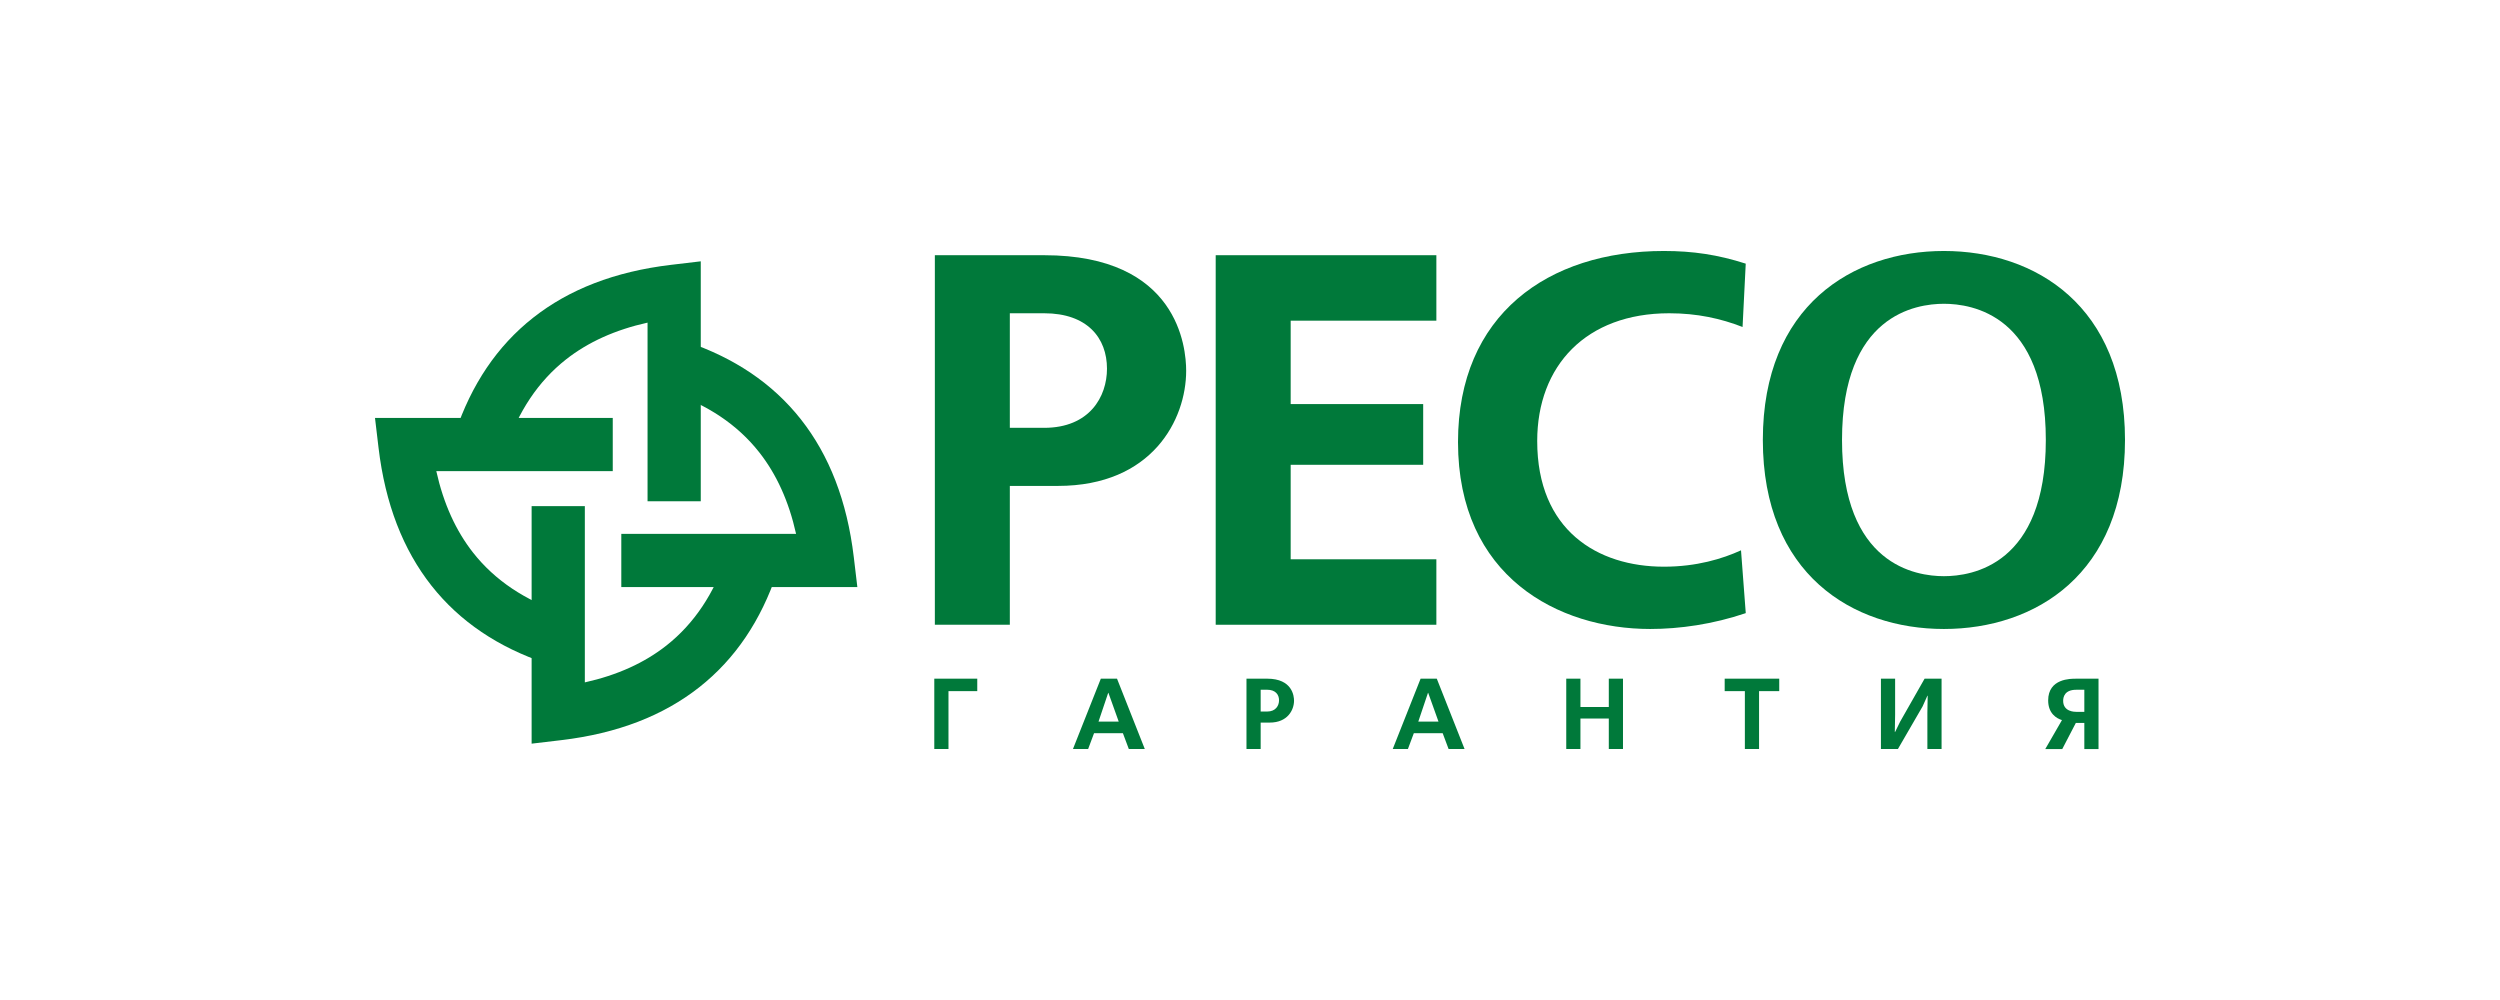 <?xml version="1.0" encoding="UTF-8"?> <svg xmlns="http://www.w3.org/2000/svg" width="1000" height="400" viewBox="0 0 1000 400" fill="none"><g clip-path="url(#clip0_477_5265)"><path fill-rule="evenodd" clip-rule="evenodd" d="M403.931 171.133V125.307H417.662C434.974 125.307 442.793 135.232 442.793 147.478C442.793 158.671 435.829 171.133 417.662 171.133H403.931ZM373.941 102.084V249.9H403.931V194.366H423.151C460.95 194.366 474.465 167.759 474.465 148.333C474.465 139.038 471.298 102.084 417.662 102.084H373.951H373.941Z" fill="#00793A"></path><path fill-rule="evenodd" clip-rule="evenodd" d="M574.547 102.084V128.268H516.268V161.632H569.274V185.917H516.268V223.716H574.547V249.9H486.278V102.084H574.547Z" fill="#00793A"></path><path fill-rule="evenodd" clip-rule="evenodd" d="M698.294 245.257C685.202 249.693 671.894 251.592 660.071 251.592C623.324 251.592 583.203 230.69 583.203 176.838C583.203 125.947 619.104 100.393 665.56 100.393C677.176 100.393 687.101 101.868 698.294 105.458L697.025 130.796C688.369 127.422 678.868 125.307 667.675 125.307C634.518 125.307 614.885 146.209 614.885 176.415C614.885 212.1 638.963 226.677 665.569 226.677C678.661 226.677 689.009 223.51 696.405 220.126L698.303 245.257H698.294Z" fill="#00793A"></path><path fill-rule="evenodd" clip-rule="evenodd" d="M777.568 121.511C788.761 121.511 818.328 125.947 818.328 175.992C818.328 226.038 788.761 230.474 777.568 230.474C766.375 230.474 736.808 226.038 736.808 175.992C736.808 125.947 766.375 121.511 777.568 121.511ZM777.568 100.393C741.037 100.393 705.136 122.356 705.136 175.992C705.136 229.628 741.037 251.592 777.568 251.592C814.099 251.592 850 229.628 850 175.992C850 122.356 814.108 100.393 777.568 100.393Z" fill="#00793A"></path><path fill-rule="evenodd" clip-rule="evenodd" d="M390.905 271.478V276.459H379.392V299.607H373.716V271.478H390.905Z" fill="#00793A"></path><path fill-rule="evenodd" clip-rule="evenodd" d="M439.41 288.63L443.282 277.136H443.367L447.483 288.63H439.41ZM440.331 271.469L429.185 299.598H435.256L437.615 293.292H449.165L451.524 299.598H457.915L446.806 271.469H440.331Z" fill="#00793A"></path><path fill-rule="evenodd" clip-rule="evenodd" d="M504.266 284.617V275.896H506.86C510.14 275.896 511.616 277.785 511.616 280.115C511.616 282.249 510.3 284.617 506.86 284.617H504.266ZM498.59 271.478V299.607H504.266V289.034H507.904C515.056 289.034 517.612 283.969 517.612 280.275C517.612 278.508 517.01 271.469 506.86 271.469H498.59V271.478Z" fill="#00793A"></path><path fill-rule="evenodd" clip-rule="evenodd" d="M567.32 288.63L571.192 277.136H571.277L575.393 288.63H567.32ZM568.241 271.469L557.095 299.598H563.166L565.525 293.292H577.075L579.434 299.598H585.825L574.716 271.469H568.241Z" fill="#00793A"></path><path fill-rule="evenodd" clip-rule="evenodd" d="M632.177 271.478V282.803H643.52V271.478H649.197V299.607H643.52V287.427H632.177V299.607H626.5V271.478H632.177Z" fill="#00793A"></path><path fill-rule="evenodd" clip-rule="evenodd" d="M711.696 271.478V276.459H703.623V299.607H697.946V276.459H689.873V271.478H711.696Z" fill="#00793A"></path><path fill-rule="evenodd" clip-rule="evenodd" d="M758.048 271.478V285.942L757.925 292.775H758.048L760.049 288.677L769.833 271.478H776.628V299.607H770.951V285.096L771.074 278.301H770.951L769.034 282.568L759.166 299.607H752.371V271.478H758.048Z" fill="#00793A"></path><path fill-rule="evenodd" clip-rule="evenodd" d="M833.731 284.739H830.536C829.812 284.739 825.263 284.702 825.263 280.322C825.263 278.79 825.865 275.905 830.498 275.905H833.731V284.749V284.739ZM839.408 271.478H830.338C828.384 271.478 819.267 271.356 819.267 280.162C819.267 285.388 822.585 287.352 824.784 288.038L818.111 299.617H824.906L830.338 289.166H833.731V299.617H839.408V271.488V271.478Z" fill="#00793A"></path><path fill-rule="evenodd" clip-rule="evenodd" d="M259.02 200.484V129.048C245.947 131.952 235.12 136.914 226.389 143.784C215.271 152.544 207.32 164.592 202.264 179.629L182.151 172.9C188.561 153.878 198.796 138.474 213.26 127.084C227.592 115.796 245.862 108.616 268.418 105.938L280.307 104.528V200.493H259.029L259.02 200.484Z" fill="#00793A"></path><path fill-rule="evenodd" clip-rule="evenodd" d="M245.101 188.454H174.52C177.424 201.527 182.386 212.354 189.256 221.085C198.016 232.203 210.064 240.154 225.101 245.22L218.372 265.332C199.35 258.922 183.946 248.678 172.556 234.224C161.268 219.882 154.088 201.621 151.41 179.066L150 167.177H245.101V188.454Z" fill="#00793A"></path><path fill-rule="evenodd" clip-rule="evenodd" d="M233.936 202.467V272.954C247.009 270.05 257.836 265.087 266.567 258.208C277.685 249.449 285.636 237.4 290.692 222.363L310.804 229.092C304.395 248.114 294.16 263.518 279.696 274.909C265.364 286.196 247.093 293.376 224.538 296.055L212.649 297.464V202.458H233.927L233.936 202.467Z" fill="#00793A"></path><path fill-rule="evenodd" clip-rule="evenodd" d="M248.531 213.538H318.426C315.522 200.465 310.56 189.638 303.68 180.907C294.921 169.78 282.873 161.838 267.835 156.773L274.564 136.661C293.587 143.07 308.99 153.305 320.381 167.769C331.668 182.101 338.848 200.371 341.527 222.927L342.937 234.816H248.522V213.538H248.531Z" fill="#00793A"></path></g><defs><clipPath id="clip0_477_5265"><rect width="700" height="199.215" fill="white" transform="translate(150 100.393)"></rect></clipPath></defs></svg> 